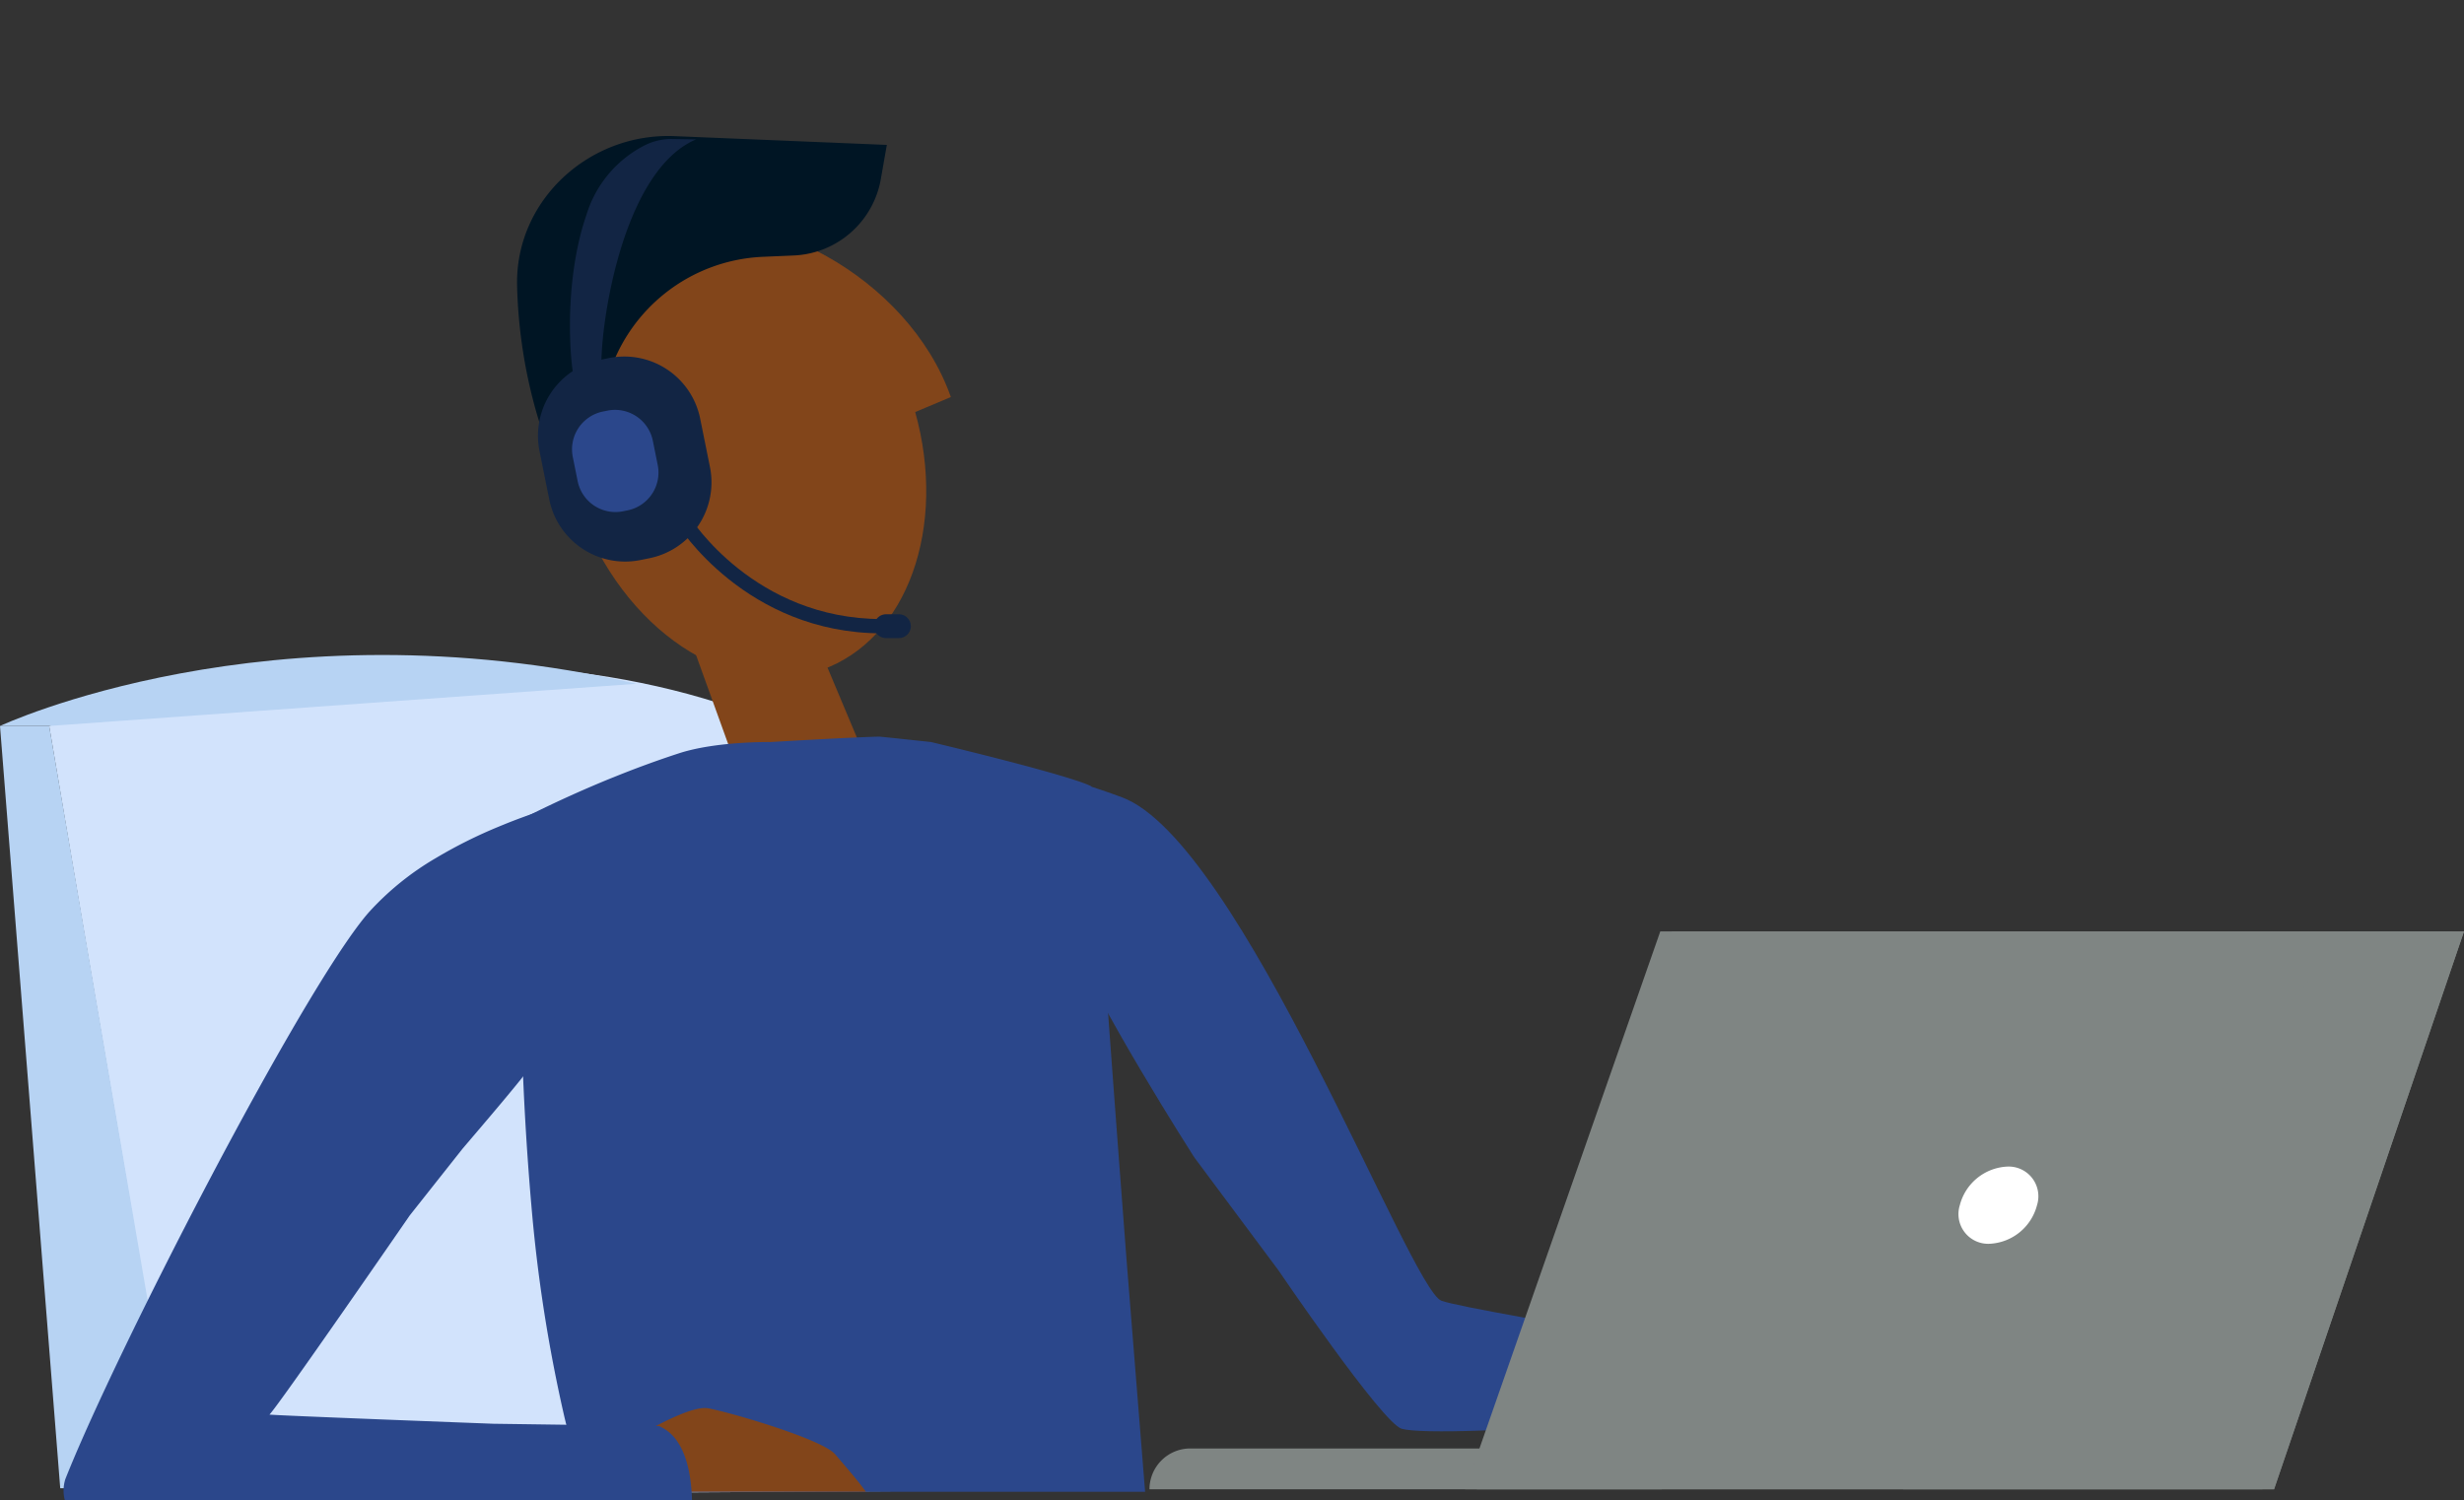 <svg xmlns="http://www.w3.org/2000/svg" width="301.34" height="183.495" viewBox="0 0 301.34 183.495">
  <rect x="0" y="0" width="301.34" height="183.495" fill="#333333" stroke="none"/>
  <g id="Group_447" data-name="Group 447" transform="translate(5636 -8160.396)">
    <path id="Path_247" data-name="Path 247" d="M855.287,1798.677,839.3,1704.562s50.331-16.9,89.38,0l23.228,93.522Z" transform="translate(-6469.29 6544.624)" fill="#d2e3fc"/>
    <g id="Group_446" data-name="Group 446" transform="translate(-5586.249 8160.396)">
      <g id="Group_445" data-name="Group 445" transform="translate(27.187 22.071) rotate(20)">
        <path id="Path_462" data-name="Path 462" d="M42.585,48.206c-9.12,7.5-24.613,3.74-34.6-8.409S-2.717,11.723,6.409,4.219,36.046-.717,46.035,11.432l-3.468,3.219C51.048,26.494,51.207,41.117,42.585,48.206Z" transform="translate(0 0)" fill="#82451a"/>
        <path id="Path_463" data-name="Path 463" d="M16.535,20.39,1.011,16.231,0,4.26,13.752,0Z" transform="matrix(0.819, -0.574, 0.574, 0.819, 24.828, 47.929)" fill="#82451a"/>
      </g>
      <path id="Path_465" data-name="Path 465" d="M29.195,57.8c-7.768-1.909-16.563-6.827-23.6-13.327C-2.072,37.4-1.728,25.133,5.82,17.934L24.647,0l2.489,3.424A11.312,11.312,0,0,1,26.448,17.6l-2.484,2.8a20.705,20.705,0,0,0-2.451,24.084Z" transform="matrix(0.695, 0.719, -0.719, 0.695, 41.576, 0)" fill="#001524"/>
    </g>
    <path id="Path_244" data-name="Path 244" d="M829.26,1717.107h-6.015l7.366,93.227h14.631Z" transform="translate(-6459.245 6532.079)" fill="#b7d3f3"/>
    <path id="Path_246" data-name="Path 246" d="M823.245,1702.608s32.849-15.42,77.855-5.161l-71.84,5.161Z" transform="translate(-6459.245 6546.578)" fill="#b7d3f3"/>
    <path id="Path_248" data-name="Path 248" d="M1067.008,1775.078H998.635c-1.011-2.916-1.9-6.034-2.674-9.279a185.16,185.16,0,0,1-4.016-25.824c-.01-.111-.021-.226-.031-.337a358.431,358.431,0,0,1-1.2-38.6c.107-5.081.276-8.211.286-8.363v0c.145-.074.293-.144.438-.214,3.626-1.812,7.1-3.372,10.436-4.723l.028-.008c2.8-1.138,5.5-2.12,8.094-2.966,4.561-1.491,11.228-1.38,11.228-1.38s9.48-.566,13.233-.661c.169-.008,6.369.661,6.369.661s16.343,3.88,19.493,5.359c.438.205-.086-1.066,4.446,58.282Z" transform="translate(-6562.966 6567.766)" fill="#2b478b"/>
    <path id="Path_249" data-name="Path 249" d="M1288.778,1766.234c-8.156,3.787-52.351,6.975-57.011,5.634-2.389-.69-15.116-19.436-15.116-19.436l-10.258-13.767s-12.319-19.2-15.557-27.886c-6.66-17.842-7.8-21.543,6.718-16.142s35.215,60.171,39.072,61.573,52,8.854,57.227,11.337C1293.853,1767.548,1296.927,1762.449,1288.778,1766.234Z" transform="translate(-6696.341 6563.273)" fill="#2b478b"/>
    <path id="Path_255" data-name="Path 255" d="M1044.881,1946.161a8.714,8.714,0,0,1,1.105-5.3s1.343-.871,3.126-1.886c2.657-1.5,6.293-3.315,7.94-3.023.3.054.694.14,1.167.255,3.906.937,13.012,3.742,14.388,5.385,1.134,1.351,2.678,3.072,3.742,4.567Z" transform="translate(-6606.457 6396.682)" fill="#82451a"/>
    <path id="Path_256" data-name="Path 256" d="M908.248,1793.94h-76.7a4.656,4.656,0,0,1,.057-2.58c2.288-5.779,6.753-15.292,11.9-25.5,3.783-7.509,7.927-15.395,11.842-22.447,5.434-9.792,10.412-17.982,13.337-21.343a34.635,34.635,0,0,1,8.252-6.687,58.168,58.168,0,0,1,7.7-3.845v0c.172-.074.349-.144.522-.214a67.833,67.833,0,0,1,9.574-3.113s.057,2.423.062,6.148c.016,10.811-2.667,20.98-6.117,26.3-.961,1.483-6.2,7.59-8.435,10.215-.066.074-6.516,8.23-6.516,8.23s-15.91,23.066-17.147,24.348c-.086.086,27.367,1.125,27.367,1.125l6.6.091,13.678.189a5.175,5.175,0,0,1,2.243,1.906C907.779,1788.69,908.186,1791.508,908.248,1793.94Z" transform="translate(-6459.619 6549.95)" fill="#2b478b"/>
    <g id="Group_261" data-name="Group 261" transform="translate(-5495.423 8274.307)">
      <path id="Path_258" data-name="Path 258" d="M1261.229,1958.024h-62.652a5,5,0,0,1,4.994-4.995h57.658Z" transform="translate(-1198.577 -1889.788)" fill="#7f8583"/>
      <path id="Path_259" data-name="Path 259" d="M1325.525,1784.183h96.865l-23.234,68.234h-97.493Z" transform="translate(-1263.053 -1784.182)" fill="#7f8583"/>
      <path id="Path_260" data-name="Path 260" d="M1426.2,1784.179l-23.234,68.235H1305.47l23.863-68.235Z" transform="translate(-1265.434 -1784.179)" fill="#7f8583"/>
      <path id="Path_261" data-name="Path 261" d="M1472.4,1865.705a6.3,6.3,0,0,1-5.81,4.721,3.635,3.635,0,0,1-3.631-4.721,6.3,6.3,0,0,1,5.811-4.72A3.634,3.634,0,0,1,1472.4,1865.705Z" transform="translate(-1363.856 -1832.218)" fill="#fff"/>
      <path id="Path_262" data-name="Path 262" d="M1513.268,1784.179l-23.234,68.235h-45.353L1499,1784.179Z" transform="translate(-1352.505 -1784.179)" fill="#7f8583"/>
    </g>
    <path id="Path_263" data-name="Path 263" d="M1057.882,1594.736l-1.142.231a9.468,9.468,0,0,1-11.123-7.383l-1.207-5.975a9.468,9.468,0,0,1,7.384-11.123l1.143-.231a9.468,9.468,0,0,1,11.123,7.384l1.207,5.974A9.467,9.467,0,0,1,1057.882,1594.736Z" transform="translate(-6614.436 6633.928)" fill="#122544"/>
    <g id="Group_262" data-name="Group 262" transform="translate(-5566.296 8177.398)">
      <path id="Path_264" data-name="Path 264" d="M1056.884,1517.8c-.764-1.382-1.888-12.5,1.168-21.355a14.186,14.186,0,0,1,6.862-8.366,7.342,7.342,0,0,1,3.536-.914l3.012.05c-9.918,4.2-12.218,26.665-11.445,29.06a.858.858,0,0,0-.077-.167Z" transform="translate(-1056.036 -1487.169)" fill="#122544"/>
    </g>
    <g id="Group_263" data-name="Group 263" transform="translate(-5553.137 8223.638)">
      <path id="Path_265" data-name="Path 265" d="M1095.5,1621.45c-16.669,0-24.919-13.173-25-13.306l1.49-.911-.745.455.744-.456c.077.125,7.847,12.471,23.512,12.471l.315,0,.018,1.747Z" transform="translate(-1070.496 -1607.232)" fill="#122544"/>
    </g>
    <path id="Path_266" data-name="Path 266" d="M1063.595,1602.049l-.569.115a4.718,4.718,0,0,1-5.542-3.679l-.6-2.977a4.718,4.718,0,0,1,3.679-5.542l.569-.115a4.717,4.717,0,0,1,5.542,3.679l.6,2.977A4.717,4.717,0,0,1,1063.595,1602.049Z" transform="translate(-6622.836 6620.765)" fill="#2b478b"/>
    <path id="Path_267" data-name="Path 267" d="M1146.052,1646h-1.572a1.46,1.46,0,0,1-1.456-1.456h0a1.46,1.46,0,0,1,1.456-1.456h1.572a1.46,1.46,0,0,1,1.455,1.456h0A1.46,1.46,0,0,1,1146.052,1646Z" transform="translate(-6672.116 6592.436)" fill="#122544"/>
  </g>
</svg>
